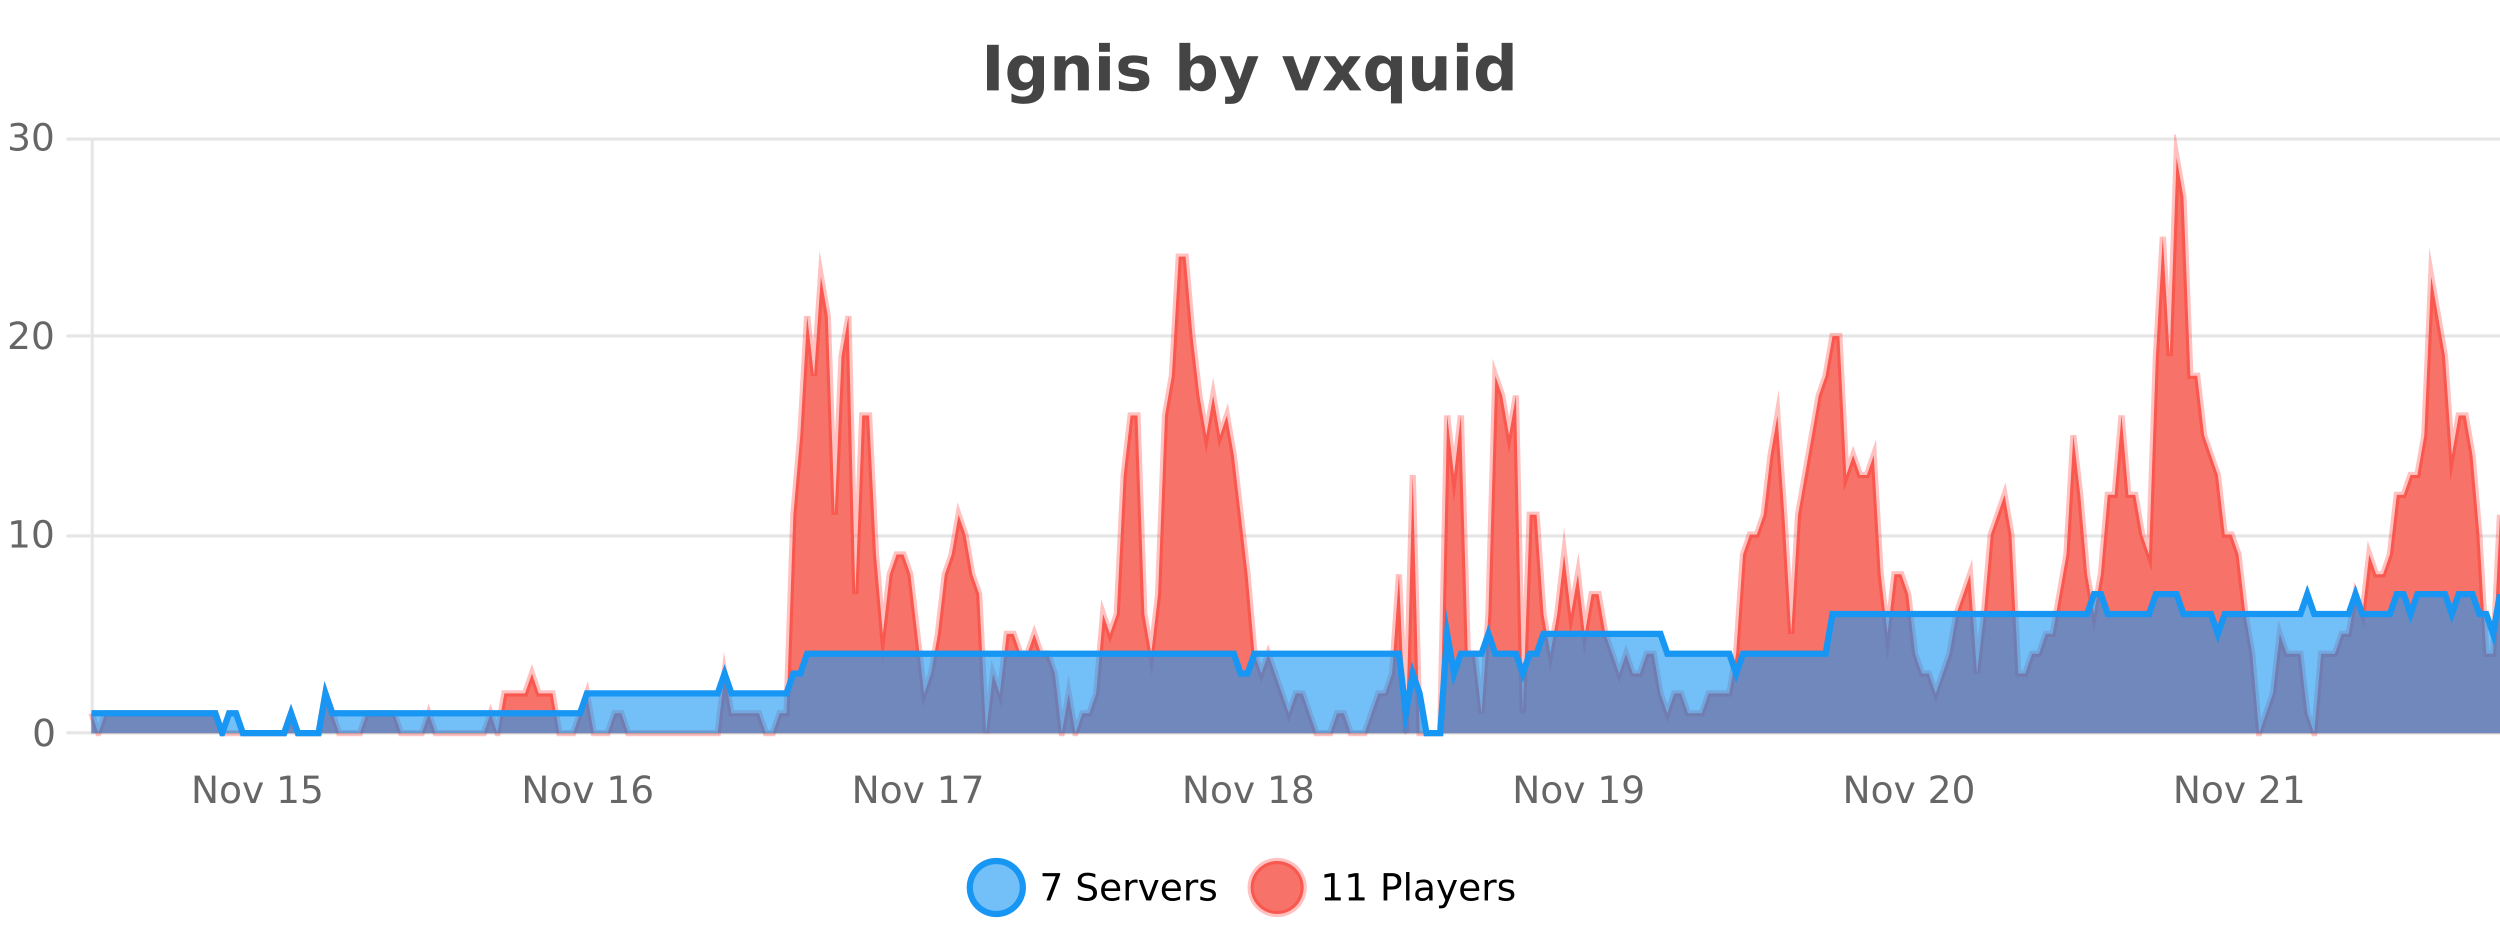 <?xml version="1.0" encoding="UTF-8"?>
<svg xmlns="http://www.w3.org/2000/svg" xmlns:xlink="http://www.w3.org/1999/xlink" width="800pt" height="300pt" viewBox="0 0 800 300" version="1.1">
<defs>
<clipPath id="clip1">
  <path d="M 282 263 L 356 263 L 356 300 L 282 300 Z M 282 263 "/>
</clipPath>
<clipPath id="clip2">
  <path d="M 371 263 L 446 263 L 446 300 L 371 300 Z M 371 263 "/>
</clipPath>
<clipPath id="clip3">
  <path d="M 29.27 50 L 800 50 L 800 234.602 L 29.27 234.602 Z M 29.27 50 "/>
</clipPath>
<clipPath id="clip4">
  <path d="M 28.27 43 L 800 43 L 800 235.602 L 28.27 235.602 Z M 28.27 43 "/>
</clipPath>
<clipPath id="clip5">
  <path d="M 29.27 190 L 800 190 L 800 234.602 L 29.27 234.602 Z M 29.27 190 "/>
</clipPath>
<clipPath id="clip6">
  <path d="M 28.27 161 L 800 161 L 800 235.602 L 28.27 235.602 Z M 28.27 161 "/>
</clipPath>
</defs>
<g id="surface258871">
<rect x="0" y="0" width="800" height="300" style="fill:rgb(100%,100%,100%);fill-opacity:1;stroke:none;"/>
<path style="fill:none;stroke-width:1;stroke-linecap:butt;stroke-linejoin:miter;stroke:rgb(0%,0%,0%);stroke-opacity:0.098;stroke-miterlimit:10;" d="M 30 234.5 L 800 234.5 "/>
<path style="fill:none;stroke-width:1;stroke-linecap:butt;stroke-linejoin:miter;stroke:rgb(0%,0%,0%);stroke-opacity:0.098;stroke-miterlimit:10;" d="M 21.27 234.5 L 29 234.5 "/>
<path style="fill:none;stroke-width:1;stroke-linecap:butt;stroke-linejoin:miter;stroke:rgb(0%,0%,0%);stroke-opacity:0.098;stroke-miterlimit:10;" d="M 30 171.5 L 800 171.5 "/>
<path style="fill:none;stroke-width:1;stroke-linecap:butt;stroke-linejoin:miter;stroke:rgb(0%,0%,0%);stroke-opacity:0.098;stroke-miterlimit:10;" d="M 21.27 171.5 L 29 171.5 "/>
<path style="fill:none;stroke-width:1;stroke-linecap:butt;stroke-linejoin:miter;stroke:rgb(0%,0%,0%);stroke-opacity:0.098;stroke-miterlimit:10;" d="M 30 107.5 L 800 107.5 "/>
<path style="fill:none;stroke-width:1;stroke-linecap:butt;stroke-linejoin:miter;stroke:rgb(0%,0%,0%);stroke-opacity:0.098;stroke-miterlimit:10;" d="M 21.27 107.5 L 29 107.5 "/>
<path style="fill:none;stroke-width:1;stroke-linecap:butt;stroke-linejoin:miter;stroke:rgb(0%,0%,0%);stroke-opacity:0.098;stroke-miterlimit:10;" d="M 30 44.5 L 800 44.5 "/>
<path style="fill:none;stroke-width:1;stroke-linecap:butt;stroke-linejoin:miter;stroke:rgb(0%,0%,0%);stroke-opacity:0.098;stroke-miterlimit:10;" d="M 21.27 44.5 L 29 44.5 "/>
<path style=" stroke:none;fill-rule:nonzero;fill:rgb(9.02%,58.824%,95.294%);fill-opacity:0.6;" d="M 327.305 284 C 327.305 288.688 323.508 292.484 318.82 292.484 C 314.133 292.484 310.336 288.688 310.336 284 C 310.336 279.312 314.133 275.516 318.82 275.516 C 323.508 275.516 327.305 279.312 327.305 284 Z M 327.305 284 "/>
<g clip-path="url(#clip1)" clip-rule="nonzero">
<path style="fill:none;stroke-width:2;stroke-linecap:butt;stroke-linejoin:miter;stroke:rgb(9.02%,58.824%,95.294%);stroke-opacity:1;stroke-miterlimit:10;" d="M 327.305 284 C 327.305 288.688 323.508 292.484 318.82 292.484 C 314.133 292.484 310.336 288.688 310.336 284 C 310.336 279.312 314.133 275.516 318.82 275.516 C 323.508 275.516 327.305 279.312 327.305 284 Z M 327.305 284 "/>
</g>
<path style=" stroke:none;fill-rule:nonzero;fill:rgb(0%,0%,0%);fill-opacity:1;" d="M 333.617 279.406 L 339.242 279.406 L 339.242 279.906 L 336.07 288.156 L 334.836 288.156 L 337.82 280.406 L 333.617 280.406 Z M 350.508 279.688 L 350.508 280.844 C 350.059 280.637 349.633 280.48 349.227 280.375 C 348.828 280.262 348.449 280.203 348.086 280.203 C 347.438 280.203 346.938 280.328 346.586 280.578 C 346.242 280.828 346.07 281.188 346.07 281.656 C 346.07 282.043 346.184 282.336 346.414 282.531 C 346.641 282.73 347.086 282.887 347.742 283 L 348.445 283.156 C 349.328 283.324 349.98 283.621 350.398 284.047 C 350.824 284.465 351.039 285.027 351.039 285.734 C 351.039 286.59 350.75 287.234 350.18 287.672 C 349.617 288.109 348.781 288.328 347.68 288.328 C 347.273 288.328 346.836 288.281 346.367 288.188 C 345.898 288.094 345.414 287.953 344.914 287.766 L 344.914 286.547 C 345.391 286.82 345.859 287.023 346.32 287.156 C 346.789 287.293 347.242 287.359 347.68 287.359 C 348.355 287.359 348.875 287.23 349.242 286.969 C 349.617 286.699 349.805 286.32 349.805 285.828 C 349.805 285.402 349.668 285.07 349.398 284.828 C 349.137 284.578 348.703 284.398 348.102 284.281 L 347.383 284.141 C 346.496 283.965 345.855 283.688 345.461 283.312 C 345.074 282.938 344.883 282.418 344.883 281.75 C 344.883 280.969 345.152 280.359 345.695 279.922 C 346.234 279.477 346.984 279.25 347.945 279.25 C 348.359 279.25 348.777 279.289 349.195 279.359 C 349.621 279.434 350.059 279.543 350.508 279.688 Z M 358.453 284.609 L 358.453 285.125 L 353.484 285.125 C 353.535 285.875 353.758 286.445 354.156 286.828 C 354.562 287.215 355.117 287.406 355.828 287.406 C 356.242 287.406 356.645 287.359 357.031 287.266 C 357.426 287.164 357.816 287.008 358.203 286.797 L 358.203 287.828 C 357.805 287.984 357.406 288.105 357 288.188 C 356.594 288.281 356.18 288.328 355.766 288.328 C 354.723 288.328 353.895 288.027 353.281 287.422 C 352.664 286.809 352.359 285.98 352.359 284.938 C 352.359 283.867 352.648 283.016 353.234 282.391 C 353.816 281.758 354.598 281.438 355.578 281.438 C 356.461 281.438 357.16 281.727 357.672 282.297 C 358.191 282.859 358.453 283.633 358.453 284.609 Z M 357.375 284.281 C 357.363 283.699 357.195 283.23 356.875 282.875 C 356.551 282.523 356.125 282.344 355.594 282.344 C 354.988 282.344 354.504 282.516 354.141 282.859 C 353.785 283.203 353.582 283.684 353.531 284.297 Z M 364.023 282.594 C 363.898 282.531 363.762 282.484 363.617 282.453 C 363.48 282.414 363.324 282.391 363.148 282.391 C 362.543 282.391 362.074 282.59 361.742 282.984 C 361.418 283.383 361.258 283.953 361.258 284.703 L 361.258 288.156 L 360.18 288.156 L 360.18 281.594 L 361.258 281.594 L 361.258 282.609 C 361.484 282.215 361.781 281.922 362.148 281.734 C 362.512 281.539 362.953 281.438 363.477 281.438 C 363.547 281.438 363.625 281.445 363.711 281.453 C 363.805 281.465 363.902 281.48 364.008 281.5 Z M 364.375 281.594 L 365.516 281.594 L 367.562 287.094 L 369.625 281.594 L 370.766 281.594 L 368.297 288.156 L 366.828 288.156 Z M 377.867 284.609 L 377.867 285.125 L 372.898 285.125 C 372.949 285.875 373.172 286.445 373.57 286.828 C 373.977 287.215 374.531 287.406 375.242 287.406 C 375.656 287.406 376.059 287.359 376.445 287.266 C 376.84 287.164 377.23 287.008 377.617 286.797 L 377.617 287.828 C 377.219 287.984 376.82 288.105 376.414 288.188 C 376.008 288.281 375.594 288.328 375.18 288.328 C 374.137 288.328 373.309 288.027 372.695 287.422 C 372.078 286.809 371.773 285.98 371.773 284.938 C 371.773 283.867 372.062 283.016 372.648 282.391 C 373.23 281.758 374.012 281.438 374.992 281.438 C 375.875 281.438 376.574 281.727 377.086 282.297 C 377.605 282.859 377.867 283.633 377.867 284.609 Z M 376.789 284.281 C 376.777 283.699 376.609 283.23 376.289 282.875 C 375.965 282.523 375.539 282.344 375.008 282.344 C 374.402 282.344 373.918 282.516 373.555 282.859 C 373.199 283.203 372.996 283.684 372.945 284.297 Z M 383.438 282.594 C 383.312 282.531 383.176 282.484 383.031 282.453 C 382.895 282.414 382.738 282.391 382.562 282.391 C 381.957 282.391 381.488 282.59 381.156 282.984 C 380.832 283.383 380.672 283.953 380.672 284.703 L 380.672 288.156 L 379.594 288.156 L 379.594 281.594 L 380.672 281.594 L 380.672 282.609 C 380.898 282.215 381.195 281.922 381.562 281.734 C 381.926 281.539 382.367 281.438 382.891 281.438 C 382.961 281.438 383.039 281.445 383.125 281.453 C 383.219 281.465 383.316 281.48 383.422 281.5 Z M 388.75 281.781 L 388.75 282.812 C 388.445 282.656 388.129 282.543 387.797 282.469 C 387.473 282.387 387.133 282.344 386.781 282.344 C 386.25 282.344 385.848 282.43 385.578 282.594 C 385.305 282.75 385.172 282.996 385.172 283.328 C 385.172 283.578 385.266 283.777 385.453 283.922 C 385.648 284.059 386.039 284.188 386.625 284.312 L 386.984 284.406 C 387.754 284.562 388.301 284.793 388.625 285.094 C 388.945 285.398 389.109 285.812 389.109 286.344 C 389.109 286.961 388.863 287.445 388.375 287.797 C 387.895 288.152 387.234 288.328 386.391 288.328 C 386.035 288.328 385.664 288.289 385.281 288.219 C 384.906 288.156 384.508 288.059 384.094 287.922 L 384.094 286.797 C 384.488 287.008 384.879 287.164 385.266 287.266 C 385.648 287.371 386.035 287.422 386.422 287.422 C 386.922 287.422 387.305 287.34 387.578 287.172 C 387.859 286.996 388 286.746 388 286.422 C 388 286.133 387.898 285.906 387.703 285.75 C 387.504 285.594 387.07 285.445 386.406 285.297 L 386.031 285.219 C 385.363 285.074 384.879 284.855 384.578 284.562 C 384.285 284.273 384.141 283.875 384.141 283.375 C 384.141 282.75 384.359 282.273 384.797 281.938 C 385.234 281.605 385.852 281.438 386.656 281.438 C 387.051 281.438 387.426 281.469 387.781 281.531 C 388.133 281.586 388.457 281.668 388.75 281.781 Z M 328.82 277.016 "/>
<path style=" stroke:none;fill-rule:nonzero;fill:rgb(96.863%,44.706%,40.784%);fill-opacity:1;" d="M 417.172 284 C 417.172 288.688 413.375 292.484 408.688 292.484 C 404 292.484 400.203 288.688 400.203 284 C 400.203 279.312 404 275.516 408.688 275.516 C 413.375 275.516 417.172 279.312 417.172 284 Z M 417.172 284 "/>
<g clip-path="url(#clip2)" clip-rule="nonzero">
<path style="fill:none;stroke-width:2;stroke-linecap:butt;stroke-linejoin:miter;stroke:rgb(100%,4.706%,0%);stroke-opacity:0.247;stroke-miterlimit:10;" d="M 417.172 284 C 417.172 288.688 413.375 292.484 408.688 292.484 C 404 292.484 400.203 288.688 400.203 284 C 400.203 279.312 404 275.516 408.688 275.516 C 413.375 275.516 417.172 279.312 417.172 284 Z M 417.172 284 "/>
</g>
<path style=" stroke:none;fill-rule:nonzero;fill:rgb(0%,0%,0%);fill-opacity:1;" d="M 423.984 287.156 L 425.922 287.156 L 425.922 280.484 L 423.812 280.906 L 423.812 279.828 L 425.906 279.406 L 427.094 279.406 L 427.094 287.156 L 429.031 287.156 L 429.031 288.156 L 423.984 288.156 Z M 431.621 287.156 L 433.559 287.156 L 433.559 280.484 L 431.449 280.906 L 431.449 279.828 L 433.543 279.406 L 434.73 279.406 L 434.73 287.156 L 436.668 287.156 L 436.668 288.156 L 431.621 288.156 Z M 443.945 280.375 L 443.945 283.672 L 445.43 283.672 C 445.98 283.672 446.406 283.531 446.711 283.25 C 447.012 282.961 447.164 282.547 447.164 282.016 C 447.164 281.496 447.012 281.094 446.711 280.812 C 446.406 280.523 445.98 280.375 445.43 280.375 Z M 442.758 279.406 L 445.43 279.406 C 446.418 279.406 447.164 279.633 447.664 280.078 C 448.164 280.516 448.414 281.164 448.414 282.016 C 448.414 282.883 448.164 283.539 447.664 283.984 C 447.164 284.422 446.418 284.641 445.43 284.641 L 443.945 284.641 L 443.945 288.156 L 442.758 288.156 Z M 449.945 279.031 L 451.023 279.031 L 451.023 288.156 L 449.945 288.156 Z M 456.266 284.859 C 455.398 284.859 454.797 284.961 454.453 285.156 C 454.117 285.355 453.953 285.695 453.953 286.172 C 453.953 286.559 454.078 286.867 454.328 287.094 C 454.586 287.312 454.93 287.422 455.359 287.422 C 455.961 287.422 456.441 287.215 456.797 286.797 C 457.16 286.371 457.344 285.805 457.344 285.094 L 457.344 284.859 Z M 458.422 284.406 L 458.422 288.156 L 457.344 288.156 L 457.344 287.156 C 457.094 287.555 456.785 287.852 456.422 288.047 C 456.055 288.234 455.609 288.328 455.078 288.328 C 454.398 288.328 453.863 288.141 453.469 287.766 C 453.07 287.383 452.875 286.875 452.875 286.25 C 452.875 285.512 453.117 284.953 453.609 284.578 C 454.109 284.203 454.848 284.016 455.828 284.016 L 457.344 284.016 L 457.344 283.906 C 457.344 283.406 457.176 283.023 456.844 282.75 C 456.52 282.48 456.066 282.344 455.484 282.344 C 455.109 282.344 454.738 282.391 454.375 282.484 C 454.02 282.578 453.68 282.715 453.359 282.891 L 453.359 281.891 C 453.754 281.734 454.133 281.621 454.5 281.547 C 454.875 281.477 455.238 281.438 455.594 281.438 C 456.539 281.438 457.25 281.684 457.719 282.172 C 458.188 282.664 458.422 283.406 458.422 284.406 Z M 463.367 288.766 C 463.062 289.547 462.766 290.055 462.477 290.297 C 462.184 290.535 461.797 290.656 461.32 290.656 L 460.461 290.656 L 460.461 289.75 L 461.086 289.75 C 461.387 289.75 461.617 289.676 461.773 289.531 C 461.938 289.395 462.121 289.066 462.32 288.547 L 462.523 288.047 L 459.867 281.594 L 461.008 281.594 L 463.055 286.719 L 465.117 281.594 L 466.258 281.594 Z M 473.359 284.609 L 473.359 285.125 L 468.391 285.125 C 468.441 285.875 468.664 286.445 469.062 286.828 C 469.469 287.215 470.023 287.406 470.734 287.406 C 471.148 287.406 471.551 287.359 471.938 287.266 C 472.332 287.164 472.723 287.008 473.109 286.797 L 473.109 287.828 C 472.711 287.984 472.312 288.105 471.906 288.188 C 471.5 288.281 471.086 288.328 470.672 288.328 C 469.629 288.328 468.801 288.027 468.188 287.422 C 467.57 286.809 467.266 285.98 467.266 284.938 C 467.266 283.867 467.555 283.016 468.141 282.391 C 468.723 281.758 469.504 281.438 470.484 281.438 C 471.367 281.438 472.066 281.727 472.578 282.297 C 473.098 282.859 473.359 283.633 473.359 284.609 Z M 472.281 284.281 C 472.27 283.699 472.102 283.23 471.781 282.875 C 471.457 282.523 471.031 282.344 470.5 282.344 C 469.895 282.344 469.41 282.516 469.047 282.859 C 468.691 283.203 468.488 283.684 468.438 284.297 Z M 478.93 282.594 C 478.805 282.531 478.668 282.484 478.523 282.453 C 478.387 282.414 478.23 282.391 478.055 282.391 C 477.449 282.391 476.98 282.59 476.648 282.984 C 476.324 283.383 476.164 283.953 476.164 284.703 L 476.164 288.156 L 475.086 288.156 L 475.086 281.594 L 476.164 281.594 L 476.164 282.609 C 476.391 282.215 476.688 281.922 477.055 281.734 C 477.418 281.539 477.859 281.438 478.383 281.438 C 478.453 281.438 478.531 281.445 478.617 281.453 C 478.711 281.465 478.809 281.48 478.914 281.5 Z M 484.242 281.781 L 484.242 282.812 C 483.938 282.656 483.621 282.543 483.289 282.469 C 482.965 282.387 482.625 282.344 482.273 282.344 C 481.742 282.344 481.34 282.43 481.07 282.594 C 480.797 282.75 480.664 282.996 480.664 283.328 C 480.664 283.578 480.758 283.777 480.945 283.922 C 481.141 284.059 481.531 284.188 482.117 284.312 L 482.477 284.406 C 483.246 284.562 483.793 284.793 484.117 285.094 C 484.438 285.398 484.602 285.812 484.602 286.344 C 484.602 286.961 484.355 287.445 483.867 287.797 C 483.387 288.152 482.727 288.328 481.883 288.328 C 481.527 288.328 481.156 288.289 480.773 288.219 C 480.398 288.156 480 288.059 479.586 287.922 L 479.586 286.797 C 479.98 287.008 480.371 287.164 480.758 287.266 C 481.141 287.371 481.527 287.422 481.914 287.422 C 482.414 287.422 482.797 287.34 483.07 287.172 C 483.352 286.996 483.492 286.746 483.492 286.422 C 483.492 286.133 483.391 285.906 483.195 285.75 C 482.996 285.594 482.562 285.445 481.898 285.297 L 481.523 285.219 C 480.855 285.074 480.371 284.855 480.07 284.562 C 479.777 284.273 479.633 283.875 479.633 283.375 C 479.633 282.75 479.852 282.273 480.289 281.938 C 480.727 281.605 481.344 281.438 482.148 281.438 C 482.543 281.438 482.918 281.469 483.273 281.531 C 483.625 281.586 483.949 281.668 484.242 281.781 Z M 418.688 277.016 "/>
<path style=" stroke:none;fill-rule:nonzero;fill:rgb(26.667%,26.667%,26.667%);fill-opacity:1;" d="M 315.844 14.344 L 319.594 14.344 L 319.594 28.922 L 315.844 28.922 Z M 330.566 27.062 C 330.086 27.699 329.555 28.168 328.973 28.469 C 328.387 28.773 327.715 28.922 326.957 28.922 C 325.621 28.922 324.52 28.398 323.645 27.344 C 322.777 26.293 322.348 24.953 322.348 23.328 C 322.348 21.695 322.777 20.355 323.645 19.312 C 324.52 18.262 325.621 17.734 326.957 17.734 C 327.715 17.734 328.387 17.887 328.973 18.188 C 329.555 18.492 330.086 18.965 330.566 19.609 L 330.566 17.984 L 334.082 17.984 L 334.082 27.812 C 334.082 29.57 333.523 30.914 332.41 31.844 C 331.305 32.77 329.695 33.234 327.582 33.234 C 326.902 33.234 326.242 33.18 325.598 33.078 C 324.961 32.973 324.32 32.816 323.676 32.609 L 323.676 29.875 C 324.289 30.227 324.887 30.488 325.473 30.656 C 326.055 30.832 326.645 30.922 327.238 30.922 C 328.383 30.922 329.223 30.672 329.754 30.172 C 330.293 29.672 330.566 28.887 330.566 27.812 Z M 328.254 20.266 C 327.535 20.266 326.973 20.531 326.566 21.062 C 326.16 21.594 325.957 22.352 325.957 23.328 C 325.957 24.328 326.148 25.09 326.535 25.609 C 326.93 26.121 327.504 26.375 328.254 26.375 C 328.98 26.375 329.551 26.109 329.957 25.578 C 330.363 25.047 330.566 24.297 330.566 23.328 C 330.566 22.352 330.363 21.594 329.957 21.062 C 329.551 20.531 328.98 20.266 328.254 20.266 Z M 348.43 22.266 L 348.43 28.922 L 344.914 28.922 L 344.914 23.828 C 344.914 22.883 344.891 22.23 344.852 21.875 C 344.809 21.512 344.734 21.246 344.633 21.078 C 344.496 20.852 344.309 20.672 344.07 20.547 C 343.84 20.422 343.574 20.359 343.273 20.359 C 342.543 20.359 341.969 20.641 341.555 21.203 C 341.137 21.766 340.93 22.547 340.93 23.547 L 340.93 28.922 L 337.445 28.922 L 337.445 17.984 L 340.93 17.984 L 340.93 19.578 C 341.461 18.945 342.023 18.477 342.617 18.172 C 343.211 17.871 343.859 17.719 344.57 17.719 C 345.84 17.719 346.797 18.109 347.445 18.891 C 348.102 19.664 348.43 20.789 348.43 22.266 Z M 351.684 17.984 L 355.168 17.984 L 355.168 28.922 L 351.684 28.922 Z M 351.684 13.719 L 355.168 13.719 L 355.168 16.578 L 351.684 16.578 Z M 367.07 18.328 L 367.07 20.984 C 366.328 20.672 365.609 20.438 364.914 20.281 C 364.215 20.125 363.555 20.047 362.93 20.047 C 362.273 20.047 361.781 20.133 361.461 20.297 C 361.137 20.465 360.977 20.719 360.977 21.062 C 360.977 21.344 361.094 21.559 361.336 21.703 C 361.586 21.852 362.023 21.961 362.648 22.031 L 363.273 22.125 C 365.062 22.355 366.266 22.73 366.883 23.25 C 367.496 23.773 367.805 24.59 367.805 25.703 C 367.805 26.871 367.371 27.746 366.508 28.328 C 365.652 28.914 364.375 29.203 362.68 29.203 C 361.949 29.203 361.199 29.145 360.43 29.031 C 359.656 28.918 358.867 28.746 358.055 28.516 L 358.055 25.859 C 358.75 26.203 359.465 26.461 360.195 26.625 C 360.922 26.793 361.668 26.875 362.43 26.875 C 363.117 26.875 363.633 26.781 363.977 26.594 C 364.32 26.406 364.492 26.125 364.492 25.75 C 364.492 25.438 364.371 25.211 364.133 25.062 C 363.891 24.906 363.418 24.789 362.711 24.703 L 362.102 24.625 C 360.539 24.43 359.445 24.07 358.82 23.547 C 358.195 23.016 357.883 22.215 357.883 21.141 C 357.883 19.984 358.277 19.125 359.07 18.562 C 359.871 18 361.09 17.719 362.727 17.719 C 363.371 17.719 364.047 17.773 364.758 17.875 C 365.465 17.969 366.234 18.121 367.07 18.328 Z M 383.219 26.672 C 383.969 26.672 384.539 26.402 384.938 25.859 C 385.332 25.309 385.531 24.512 385.531 23.469 C 385.531 22.43 385.332 21.637 384.938 21.094 C 384.539 20.543 383.969 20.266 383.219 20.266 C 382.469 20.266 381.891 20.543 381.484 21.094 C 381.086 21.637 380.891 22.43 380.891 23.469 C 380.891 24.5 381.086 25.293 381.484 25.844 C 381.891 26.398 382.469 26.672 383.219 26.672 Z M 380.891 19.578 C 381.379 18.945 381.914 18.477 382.5 18.172 C 383.082 17.871 383.754 17.719 384.516 17.719 C 385.867 17.719 386.977 18.258 387.844 19.328 C 388.707 20.402 389.141 21.781 389.141 23.469 C 389.141 25.148 388.707 26.523 387.844 27.594 C 386.977 28.668 385.867 29.203 384.516 29.203 C 383.754 29.203 383.082 29.051 382.5 28.75 C 381.914 28.449 381.379 27.98 380.891 27.344 L 380.891 28.922 L 377.406 28.922 L 377.406 13.719 L 380.891 13.719 Z M 390.285 17.984 L 393.77 17.984 L 396.723 25.406 L 399.223 17.984 L 402.707 17.984 L 398.113 29.953 C 397.652 31.172 397.113 32.02 396.488 32.5 C 395.871 32.988 395.066 33.234 394.066 33.234 L 392.035 33.234 L 392.035 30.938 L 393.129 30.938 C 393.723 30.938 394.152 30.844 394.426 30.656 C 394.695 30.469 394.902 30.129 395.051 29.641 L 395.16 29.344 Z M 410.332 17.984 L 413.832 17.984 L 416.566 25.547 L 419.27 17.984 L 422.785 17.984 L 418.473 28.922 L 414.629 28.922 Z M 427.508 23.328 L 423.57 17.984 L 427.273 17.984 L 429.508 21.219 L 431.773 17.984 L 435.477 17.984 L 431.523 23.312 L 435.664 28.922 L 431.961 28.922 L 429.508 25.469 L 427.07 28.922 L 423.367 28.922 Z M 442.785 20.266 C 442.043 20.266 441.477 20.543 441.082 21.094 C 440.684 21.637 440.488 22.43 440.488 23.469 C 440.488 24.512 440.684 25.309 441.082 25.859 C 441.477 26.402 442.043 26.672 442.785 26.672 C 443.535 26.672 444.105 26.402 444.504 25.859 C 444.898 25.309 445.098 24.512 445.098 23.469 C 445.098 22.43 444.898 21.637 444.504 21.094 C 444.105 20.543 443.535 20.266 442.785 20.266 Z M 445.098 27.344 C 444.617 27.992 444.086 28.465 443.504 28.766 C 442.918 29.055 442.246 29.203 441.488 29.203 C 440.145 29.203 439.039 28.668 438.176 27.594 C 437.309 26.523 436.879 25.148 436.879 23.469 C 436.879 21.781 437.309 20.406 438.176 19.344 C 439.039 18.273 440.145 17.734 441.488 17.734 C 442.246 17.734 442.918 17.887 443.504 18.188 C 444.086 18.492 444.617 18.965 445.098 19.609 L 445.098 17.984 L 448.613 17.984 L 448.613 33.078 L 445.098 33.078 Z M 451.852 24.656 L 451.852 17.984 L 455.367 17.984 L 455.367 19.078 C 455.367 19.672 455.359 20.418 455.352 21.312 C 455.352 22.211 455.352 22.805 455.352 23.094 C 455.352 23.98 455.371 24.617 455.414 25 C 455.465 25.387 455.543 25.668 455.648 25.844 C 455.793 26.074 455.98 26.25 456.211 26.375 C 456.438 26.5 456.703 26.562 457.008 26.562 C 457.734 26.562 458.309 26.281 458.727 25.719 C 459.141 25.156 459.352 24.383 459.352 23.391 L 459.352 17.984 L 462.852 17.984 L 462.852 28.922 L 459.352 28.922 L 459.352 27.344 C 458.82 27.98 458.258 28.449 457.664 28.75 C 457.078 29.051 456.434 29.203 455.727 29.203 C 454.465 29.203 453.5 28.82 452.836 28.047 C 452.18 27.266 451.852 26.137 451.852 24.656 Z M 466.215 17.984 L 469.699 17.984 L 469.699 28.922 L 466.215 28.922 Z M 466.215 13.719 L 469.699 13.719 L 469.699 16.578 L 466.215 16.578 Z M 480.508 19.578 L 480.508 13.719 L 484.023 13.719 L 484.023 28.922 L 480.508 28.922 L 480.508 27.344 C 480.027 27.992 479.496 28.465 478.914 28.766 C 478.328 29.055 477.656 29.203 476.898 29.203 C 475.555 29.203 474.449 28.668 473.586 27.594 C 472.719 26.523 472.289 25.148 472.289 23.469 C 472.289 21.781 472.719 20.402 473.586 19.328 C 474.449 18.258 475.555 17.719 476.898 17.719 C 477.656 17.719 478.328 17.871 478.914 18.172 C 479.496 18.477 480.027 18.945 480.508 19.578 Z M 478.195 26.672 C 478.945 26.672 479.516 26.402 479.914 25.859 C 480.309 25.309 480.508 24.512 480.508 23.469 C 480.508 22.43 480.309 21.637 479.914 21.094 C 479.516 20.543 478.945 20.266 478.195 20.266 C 477.453 20.266 476.887 20.543 476.492 21.094 C 476.094 21.637 475.898 22.43 475.898 23.469 C 475.898 24.512 476.094 25.309 476.492 25.859 C 476.887 26.402 477.453 26.672 478.195 26.672 Z M 314 10.359 "/>
<path style="fill:none;stroke-width:1;stroke-linecap:butt;stroke-linejoin:miter;stroke:rgb(0%,0%,0%);stroke-opacity:0.098;stroke-miterlimit:10;" d="M 29 234.5 L 801 234.5 "/>
<path style=" stroke:none;fill-rule:nonzero;fill:rgb(40%,40%,40%);fill-opacity:1;" d="M 62.293 248.203 L 63.887 248.203 L 67.777 255.516 L 67.777 248.203 L 68.918 248.203 L 68.918 256.953 L 67.324 256.953 L 63.449 249.641 L 63.449 256.953 L 62.293 256.953 Z M 73.77 251.141 C 73.195 251.141 72.738 251.371 72.395 251.828 C 72.059 252.277 71.895 252.891 71.895 253.672 C 71.895 254.465 72.059 255.086 72.395 255.531 C 72.727 255.98 73.184 256.203 73.77 256.203 C 74.34 256.203 74.793 255.98 75.129 255.531 C 75.473 255.074 75.645 254.453 75.645 253.672 C 75.645 252.902 75.473 252.289 75.129 251.828 C 74.793 251.371 74.34 251.141 73.77 251.141 Z M 73.77 250.234 C 74.707 250.234 75.441 250.543 75.973 251.156 C 76.512 251.762 76.785 252.602 76.785 253.672 C 76.785 254.746 76.512 255.59 75.973 256.203 C 75.441 256.82 74.707 257.125 73.77 257.125 C 72.832 257.125 72.09 256.82 71.551 256.203 C 71.02 255.59 70.754 254.746 70.754 253.672 C 70.754 252.602 71.02 251.762 71.551 251.156 C 72.09 250.543 72.832 250.234 73.77 250.234 Z M 77.797 250.391 L 78.938 250.391 L 80.984 255.891 L 83.047 250.391 L 84.188 250.391 L 81.719 256.953 L 80.25 256.953 Z M 89.84 255.953 L 91.777 255.953 L 91.777 249.281 L 89.668 249.703 L 89.668 248.625 L 91.762 248.203 L 92.949 248.203 L 92.949 255.953 L 94.887 255.953 L 94.887 256.953 L 89.84 256.953 Z M 97.289 248.203 L 101.93 248.203 L 101.93 249.203 L 98.367 249.203 L 98.367 251.344 C 98.543 251.281 98.715 251.242 98.883 251.219 C 99.059 251.188 99.23 251.172 99.398 251.172 C 100.375 251.172 101.152 251.445 101.727 251.984 C 102.297 252.516 102.586 253.234 102.586 254.141 C 102.586 255.09 102.289 255.824 101.695 256.344 C 101.109 256.867 100.289 257.125 99.227 257.125 C 98.852 257.125 98.469 257.094 98.086 257.031 C 97.711 256.969 97.32 256.875 96.914 256.75 L 96.914 255.562 C 97.266 255.75 97.633 255.891 98.008 255.984 C 98.383 256.078 98.777 256.125 99.195 256.125 C 99.871 256.125 100.406 255.949 100.805 255.594 C 101.199 255.242 101.398 254.758 101.398 254.141 C 101.398 253.539 101.199 253.059 100.805 252.703 C 100.406 252.352 99.871 252.172 99.195 252.172 C 98.883 252.172 98.562 252.211 98.242 252.281 C 97.93 252.344 97.609 252.449 97.289 252.594 Z M 61.121 245.816 "/>
<path style=" stroke:none;fill-rule:nonzero;fill:rgb(40%,40%,40%);fill-opacity:1;" d="M 167.992 248.203 L 169.586 248.203 L 173.477 255.516 L 173.477 248.203 L 174.617 248.203 L 174.617 256.953 L 173.023 256.953 L 169.148 249.641 L 169.148 256.953 L 167.992 256.953 Z M 179.469 251.141 C 178.895 251.141 178.438 251.371 178.094 251.828 C 177.758 252.277 177.594 252.891 177.594 253.672 C 177.594 254.465 177.758 255.086 178.094 255.531 C 178.426 255.98 178.883 256.203 179.469 256.203 C 180.039 256.203 180.492 255.98 180.828 255.531 C 181.172 255.074 181.344 254.453 181.344 253.672 C 181.344 252.902 181.172 252.289 180.828 251.828 C 180.492 251.371 180.039 251.141 179.469 251.141 Z M 179.469 250.234 C 180.406 250.234 181.141 250.543 181.672 251.156 C 182.211 251.762 182.484 252.602 182.484 253.672 C 182.484 254.746 182.211 255.59 181.672 256.203 C 181.141 256.82 180.406 257.125 179.469 257.125 C 178.531 257.125 177.789 256.82 177.25 256.203 C 176.719 255.59 176.453 254.746 176.453 253.672 C 176.453 252.602 176.719 251.762 177.25 251.156 C 177.789 250.543 178.531 250.234 179.469 250.234 Z M 183.5 250.391 L 184.641 250.391 L 186.688 255.891 L 188.75 250.391 L 189.891 250.391 L 187.422 256.953 L 185.953 256.953 Z M 195.539 255.953 L 197.477 255.953 L 197.477 249.281 L 195.367 249.703 L 195.367 248.625 L 197.461 248.203 L 198.648 248.203 L 198.648 255.953 L 200.586 255.953 L 200.586 256.953 L 195.539 256.953 Z M 205.656 252.109 C 205.125 252.109 204.703 252.293 204.391 252.656 C 204.078 253.023 203.922 253.516 203.922 254.141 C 203.922 254.777 204.078 255.277 204.391 255.641 C 204.703 256.008 205.125 256.188 205.656 256.188 C 206.188 256.188 206.602 256.008 206.906 255.641 C 207.219 255.277 207.375 254.777 207.375 254.141 C 207.375 253.516 207.219 253.023 206.906 252.656 C 206.602 252.293 206.188 252.109 205.656 252.109 Z M 208 248.391 L 208 249.469 C 207.695 249.336 207.395 249.23 207.094 249.156 C 206.789 249.086 206.492 249.047 206.203 249.047 C 205.422 249.047 204.82 249.312 204.406 249.844 C 204 250.367 203.766 251.156 203.703 252.219 C 203.93 251.887 204.219 251.633 204.562 251.453 C 204.914 251.266 205.301 251.172 205.719 251.172 C 206.594 251.172 207.285 251.438 207.797 251.969 C 208.305 252.5 208.562 253.227 208.562 254.141 C 208.562 255.047 208.297 255.773 207.766 256.312 C 207.234 256.855 206.531 257.125 205.656 257.125 C 204.633 257.125 203.859 256.742 203.328 255.969 C 202.797 255.188 202.531 254.062 202.531 252.594 C 202.531 251.211 202.859 250.105 203.516 249.281 C 204.172 248.461 205.051 248.047 206.156 248.047 C 206.445 248.047 206.742 248.078 207.047 248.141 C 207.348 248.195 207.664 248.277 208 248.391 Z M 166.82 245.816 "/>
<path style=" stroke:none;fill-rule:nonzero;fill:rgb(40%,40%,40%);fill-opacity:1;" d="M 273.691 248.203 L 275.285 248.203 L 279.176 255.516 L 279.176 248.203 L 280.316 248.203 L 280.316 256.953 L 278.723 256.953 L 274.848 249.641 L 274.848 256.953 L 273.691 256.953 Z M 285.168 251.141 C 284.594 251.141 284.137 251.371 283.793 251.828 C 283.457 252.277 283.293 252.891 283.293 253.672 C 283.293 254.465 283.457 255.086 283.793 255.531 C 284.125 255.98 284.582 256.203 285.168 256.203 C 285.738 256.203 286.191 255.98 286.527 255.531 C 286.871 255.074 287.043 254.453 287.043 253.672 C 287.043 252.902 286.871 252.289 286.527 251.828 C 286.191 251.371 285.738 251.141 285.168 251.141 Z M 285.168 250.234 C 286.105 250.234 286.84 250.543 287.371 251.156 C 287.91 251.762 288.184 252.602 288.184 253.672 C 288.184 254.746 287.91 255.59 287.371 256.203 C 286.84 256.82 286.105 257.125 285.168 257.125 C 284.23 257.125 283.488 256.82 282.949 256.203 C 282.418 255.59 282.152 254.746 282.152 253.672 C 282.152 252.602 282.418 251.762 282.949 251.156 C 283.488 250.543 284.23 250.234 285.168 250.234 Z M 289.195 250.391 L 290.336 250.391 L 292.383 255.891 L 294.445 250.391 L 295.586 250.391 L 293.117 256.953 L 291.648 256.953 Z M 301.238 255.953 L 303.176 255.953 L 303.176 249.281 L 301.066 249.703 L 301.066 248.625 L 303.16 248.203 L 304.348 248.203 L 304.348 255.953 L 306.285 255.953 L 306.285 256.953 L 301.238 256.953 Z M 308.375 248.203 L 314 248.203 L 314 248.703 L 310.828 256.953 L 309.594 256.953 L 312.578 249.203 L 308.375 249.203 Z M 272.52 245.816 "/>
<path style=" stroke:none;fill-rule:nonzero;fill:rgb(40%,40%,40%);fill-opacity:1;" d="M 379.391 248.203 L 380.984 248.203 L 384.875 255.516 L 384.875 248.203 L 386.016 248.203 L 386.016 256.953 L 384.422 256.953 L 380.547 249.641 L 380.547 256.953 L 379.391 256.953 Z M 390.867 251.141 C 390.293 251.141 389.836 251.371 389.492 251.828 C 389.156 252.277 388.992 252.891 388.992 253.672 C 388.992 254.465 389.156 255.086 389.492 255.531 C 389.824 255.98 390.281 256.203 390.867 256.203 C 391.438 256.203 391.891 255.98 392.227 255.531 C 392.57 255.074 392.742 254.453 392.742 253.672 C 392.742 252.902 392.57 252.289 392.227 251.828 C 391.891 251.371 391.438 251.141 390.867 251.141 Z M 390.867 250.234 C 391.805 250.234 392.539 250.543 393.07 251.156 C 393.609 251.762 393.883 252.602 393.883 253.672 C 393.883 254.746 393.609 255.59 393.07 256.203 C 392.539 256.82 391.805 257.125 390.867 257.125 C 389.93 257.125 389.188 256.82 388.648 256.203 C 388.117 255.59 387.852 254.746 387.852 253.672 C 387.852 252.602 388.117 251.762 388.648 251.156 C 389.188 250.543 389.93 250.234 390.867 250.234 Z M 394.898 250.391 L 396.039 250.391 L 398.086 255.891 L 400.148 250.391 L 401.289 250.391 L 398.82 256.953 L 397.352 256.953 Z M 406.938 255.953 L 408.875 255.953 L 408.875 249.281 L 406.766 249.703 L 406.766 248.625 L 408.859 248.203 L 410.047 248.203 L 410.047 255.953 L 411.984 255.953 L 411.984 256.953 L 406.938 256.953 Z M 416.898 252.797 C 416.336 252.797 415.891 252.949 415.57 253.25 C 415.246 253.555 415.086 253.965 415.086 254.484 C 415.086 255.016 415.246 255.434 415.57 255.734 C 415.891 256.039 416.336 256.188 416.898 256.188 C 417.461 256.188 417.902 256.039 418.227 255.734 C 418.547 255.434 418.711 255.016 418.711 254.484 C 418.711 253.965 418.547 253.555 418.227 253.25 C 417.914 252.949 417.469 252.797 416.898 252.797 Z M 415.711 252.297 C 415.211 252.172 414.812 251.938 414.523 251.594 C 414.242 251.242 414.102 250.812 414.102 250.312 C 414.102 249.617 414.352 249.062 414.852 248.656 C 415.352 248.25 416.031 248.047 416.898 248.047 C 417.773 248.047 418.453 248.25 418.945 248.656 C 419.445 249.062 419.695 249.617 419.695 250.312 C 419.695 250.812 419.555 251.242 419.273 251.594 C 418.992 251.938 418.594 252.172 418.086 252.297 C 418.656 252.434 419.102 252.695 419.414 253.078 C 419.734 253.465 419.898 253.934 419.898 254.484 C 419.898 255.34 419.637 255.996 419.117 256.453 C 418.605 256.902 417.867 257.125 416.898 257.125 C 415.938 257.125 415.199 256.902 414.68 256.453 C 414.156 255.996 413.898 255.34 413.898 254.484 C 413.898 253.934 414.059 253.465 414.383 253.078 C 414.703 252.695 415.148 252.434 415.711 252.297 Z M 415.289 250.422 C 415.289 250.883 415.43 251.234 415.711 251.484 C 415.992 251.734 416.387 251.859 416.898 251.859 C 417.406 251.859 417.805 251.734 418.086 251.484 C 418.375 251.234 418.523 250.883 418.523 250.422 C 418.523 249.977 418.375 249.625 418.086 249.375 C 417.805 249.117 417.406 248.984 416.898 248.984 C 416.387 248.984 415.992 249.117 415.711 249.375 C 415.43 249.625 415.289 249.977 415.289 250.422 Z M 378.219 245.816 "/>
<path style=" stroke:none;fill-rule:nonzero;fill:rgb(40%,40%,40%);fill-opacity:1;" d="M 485.094 248.203 L 486.688 248.203 L 490.578 255.516 L 490.578 248.203 L 491.719 248.203 L 491.719 256.953 L 490.125 256.953 L 486.25 249.641 L 486.25 256.953 L 485.094 256.953 Z M 496.57 251.141 C 495.996 251.141 495.539 251.371 495.195 251.828 C 494.859 252.277 494.695 252.891 494.695 253.672 C 494.695 254.465 494.859 255.086 495.195 255.531 C 495.527 255.98 495.984 256.203 496.57 256.203 C 497.141 256.203 497.594 255.98 497.93 255.531 C 498.273 255.074 498.445 254.453 498.445 253.672 C 498.445 252.902 498.273 252.289 497.93 251.828 C 497.594 251.371 497.141 251.141 496.57 251.141 Z M 496.57 250.234 C 497.508 250.234 498.242 250.543 498.773 251.156 C 499.312 251.762 499.586 252.602 499.586 253.672 C 499.586 254.746 499.312 255.59 498.773 256.203 C 498.242 256.82 497.508 257.125 496.57 257.125 C 495.633 257.125 494.891 256.82 494.352 256.203 C 493.82 255.59 493.555 254.746 493.555 253.672 C 493.555 252.602 493.82 251.762 494.352 251.156 C 494.891 250.543 495.633 250.234 496.57 250.234 Z M 500.602 250.391 L 501.742 250.391 L 503.789 255.891 L 505.852 250.391 L 506.992 250.391 L 504.523 256.953 L 503.055 256.953 Z M 512.641 255.953 L 514.578 255.953 L 514.578 249.281 L 512.469 249.703 L 512.469 248.625 L 514.562 248.203 L 515.75 248.203 L 515.75 255.953 L 517.688 255.953 L 517.688 256.953 L 512.641 256.953 Z M 520.102 256.766 L 520.102 255.688 C 520.402 255.836 520.703 255.945 521.008 256.016 C 521.309 256.09 521.609 256.125 521.914 256.125 C 522.695 256.125 523.289 255.867 523.695 255.344 C 524.109 254.812 524.344 254.012 524.398 252.938 C 524.18 253.281 523.891 253.543 523.539 253.719 C 523.195 253.898 522.809 253.984 522.383 253.984 C 521.508 253.984 520.812 253.727 520.305 253.203 C 519.793 252.672 519.539 251.945 519.539 251.016 C 519.539 250.121 519.805 249.402 520.336 248.859 C 520.867 248.32 521.574 248.047 522.461 248.047 C 523.469 248.047 524.242 248.438 524.773 249.219 C 525.312 249.992 525.586 251.117 525.586 252.594 C 525.586 253.969 525.258 255.07 524.602 255.891 C 523.945 256.715 523.062 257.125 521.961 257.125 C 521.656 257.125 521.355 257.094 521.055 257.031 C 520.75 256.977 520.434 256.891 520.102 256.766 Z M 522.461 253.062 C 522.992 253.062 523.414 252.883 523.727 252.516 C 524.039 252.152 524.195 251.652 524.195 251.016 C 524.195 250.391 524.039 249.898 523.727 249.531 C 523.414 249.168 522.992 248.984 522.461 248.984 C 521.93 248.984 521.508 249.168 521.195 249.531 C 520.891 249.898 520.742 250.391 520.742 251.016 C 520.742 251.652 520.891 252.152 521.195 252.516 C 521.508 252.883 521.93 253.062 522.461 253.062 Z M 483.922 245.816 "/>
<path style=" stroke:none;fill-rule:nonzero;fill:rgb(40%,40%,40%);fill-opacity:1;" d="M 590.793 248.203 L 592.387 248.203 L 596.277 255.516 L 596.277 248.203 L 597.418 248.203 L 597.418 256.953 L 595.824 256.953 L 591.949 249.641 L 591.949 256.953 L 590.793 256.953 Z M 602.27 251.141 C 601.695 251.141 601.238 251.371 600.895 251.828 C 600.559 252.277 600.395 252.891 600.395 253.672 C 600.395 254.465 600.559 255.086 600.895 255.531 C 601.227 255.98 601.684 256.203 602.27 256.203 C 602.84 256.203 603.293 255.98 603.629 255.531 C 603.973 255.074 604.145 254.453 604.145 253.672 C 604.145 252.902 603.973 252.289 603.629 251.828 C 603.293 251.371 602.84 251.141 602.27 251.141 Z M 602.27 250.234 C 603.207 250.234 603.941 250.543 604.473 251.156 C 605.012 251.762 605.285 252.602 605.285 253.672 C 605.285 254.746 605.012 255.59 604.473 256.203 C 603.941 256.82 603.207 257.125 602.27 257.125 C 601.332 257.125 600.59 256.82 600.051 256.203 C 599.52 255.59 599.254 254.746 599.254 253.672 C 599.254 252.602 599.52 251.762 600.051 251.156 C 600.59 250.543 601.332 250.234 602.27 250.234 Z M 606.297 250.391 L 607.438 250.391 L 609.484 255.891 L 611.547 250.391 L 612.688 250.391 L 610.219 256.953 L 608.75 256.953 Z M 619.152 255.953 L 623.293 255.953 L 623.293 256.953 L 617.73 256.953 L 617.73 255.953 C 618.176 255.496 618.785 254.875 619.559 254.094 C 620.34 253.305 620.828 252.793 621.027 252.562 C 621.41 252.148 621.676 251.793 621.824 251.5 C 621.98 251.199 622.059 250.906 622.059 250.625 C 622.059 250.156 621.891 249.777 621.559 249.484 C 621.234 249.195 620.812 249.047 620.293 249.047 C 619.918 249.047 619.52 249.109 619.105 249.234 C 618.699 249.359 618.262 249.559 617.793 249.828 L 617.793 248.625 C 618.27 248.438 618.715 248.297 619.121 248.203 C 619.535 248.102 619.918 248.047 620.262 248.047 C 621.168 248.047 621.891 248.277 622.434 248.734 C 622.973 249.184 623.246 249.789 623.246 250.547 C 623.246 250.902 623.176 251.242 623.043 251.562 C 622.906 251.887 622.66 252.266 622.309 252.703 C 622.203 252.82 621.891 253.148 621.371 253.688 C 620.848 254.23 620.109 254.984 619.152 255.953 Z M 628.305 248.984 C 627.699 248.984 627.242 249.289 626.93 249.891 C 626.625 250.484 626.477 251.387 626.477 252.594 C 626.477 253.793 626.625 254.695 626.93 255.297 C 627.242 255.891 627.699 256.188 628.305 256.188 C 628.918 256.188 629.375 255.891 629.68 255.297 C 629.992 254.695 630.148 253.793 630.148 252.594 C 630.148 251.387 629.992 250.484 629.68 249.891 C 629.375 249.289 628.918 248.984 628.305 248.984 Z M 628.305 248.047 C 629.281 248.047 630.031 248.438 630.555 249.219 C 631.074 249.992 631.336 251.117 631.336 252.594 C 631.336 254.062 631.074 255.188 630.555 255.969 C 630.031 256.742 629.281 257.125 628.305 257.125 C 627.324 257.125 626.574 256.742 626.055 255.969 C 625.543 255.188 625.289 254.062 625.289 252.594 C 625.289 251.117 625.543 249.992 626.055 249.219 C 626.574 248.438 627.324 248.047 628.305 248.047 Z M 589.621 245.816 "/>
<path style=" stroke:none;fill-rule:nonzero;fill:rgb(40%,40%,40%);fill-opacity:1;" d="M 696.492 248.203 L 698.086 248.203 L 701.977 255.516 L 701.977 248.203 L 703.117 248.203 L 703.117 256.953 L 701.523 256.953 L 697.648 249.641 L 697.648 256.953 L 696.492 256.953 Z M 707.969 251.141 C 707.395 251.141 706.938 251.371 706.594 251.828 C 706.258 252.277 706.094 252.891 706.094 253.672 C 706.094 254.465 706.258 255.086 706.594 255.531 C 706.926 255.98 707.383 256.203 707.969 256.203 C 708.539 256.203 708.992 255.98 709.328 255.531 C 709.672 255.074 709.844 254.453 709.844 253.672 C 709.844 252.902 709.672 252.289 709.328 251.828 C 708.992 251.371 708.539 251.141 707.969 251.141 Z M 707.969 250.234 C 708.906 250.234 709.641 250.543 710.172 251.156 C 710.711 251.762 710.984 252.602 710.984 253.672 C 710.984 254.746 710.711 255.59 710.172 256.203 C 709.641 256.82 708.906 257.125 707.969 257.125 C 707.031 257.125 706.289 256.82 705.75 256.203 C 705.219 255.59 704.953 254.746 704.953 253.672 C 704.953 252.602 705.219 251.762 705.75 251.156 C 706.289 250.543 707.031 250.234 707.969 250.234 Z M 712 250.391 L 713.141 250.391 L 715.188 255.891 L 717.25 250.391 L 718.391 250.391 L 715.922 256.953 L 714.453 256.953 Z M 724.852 255.953 L 728.992 255.953 L 728.992 256.953 L 723.43 256.953 L 723.43 255.953 C 723.875 255.496 724.484 254.875 725.258 254.094 C 726.039 253.305 726.527 252.793 726.727 252.562 C 727.109 252.148 727.375 251.793 727.523 251.5 C 727.68 251.199 727.758 250.906 727.758 250.625 C 727.758 250.156 727.59 249.777 727.258 249.484 C 726.934 249.195 726.512 249.047 725.992 249.047 C 725.617 249.047 725.219 249.109 724.805 249.234 C 724.398 249.359 723.961 249.559 723.492 249.828 L 723.492 248.625 C 723.969 248.438 724.414 248.297 724.82 248.203 C 725.234 248.102 725.617 248.047 725.961 248.047 C 726.867 248.047 727.59 248.277 728.133 248.734 C 728.672 249.184 728.945 249.789 728.945 250.547 C 728.945 250.902 728.875 251.242 728.742 251.562 C 728.605 251.887 728.359 252.266 728.008 252.703 C 727.902 252.82 727.59 253.148 727.07 253.688 C 726.547 254.23 725.809 254.984 724.852 255.953 Z M 731.672 255.953 L 733.609 255.953 L 733.609 249.281 L 731.5 249.703 L 731.5 248.625 L 733.594 248.203 L 734.781 248.203 L 734.781 255.953 L 736.719 255.953 L 736.719 256.953 L 731.672 256.953 Z M 695.32 245.816 "/>
<path style="fill:none;stroke-width:1;stroke-linecap:butt;stroke-linejoin:miter;stroke:rgb(0%,0%,0%);stroke-opacity:0.098;stroke-miterlimit:10;" d="M 29.5 44 L 29.5 235 "/>
<path style=" stroke:none;fill-rule:nonzero;fill:rgb(40%,40%,40%);fill-opacity:1;" d="M 14.082 230.789 C 13.477 230.789 13.02 231.094 12.707 231.695 C 12.402 232.289 12.254 233.191 12.254 234.398 C 12.254 235.598 12.402 236.5 12.707 237.102 C 13.02 237.695 13.477 237.992 14.082 237.992 C 14.695 237.992 15.152 237.695 15.457 237.102 C 15.77 236.5 15.926 235.598 15.926 234.398 C 15.926 233.191 15.77 232.289 15.457 231.695 C 15.152 231.094 14.695 230.789 14.082 230.789 Z M 14.082 229.852 C 15.059 229.852 15.809 230.242 16.332 231.023 C 16.852 231.797 17.113 232.922 17.113 234.398 C 17.113 235.867 16.852 236.992 16.332 237.773 C 15.809 238.547 15.059 238.93 14.082 238.93 C 13.102 238.93 12.352 238.547 11.832 237.773 C 11.32 236.992 11.066 235.867 11.066 234.398 C 11.066 232.922 11.32 231.797 11.832 231.023 C 12.352 230.242 13.102 229.852 14.082 229.852 Z M 10.27 227.617 "/>
<path style=" stroke:none;fill-rule:nonzero;fill:rgb(40%,40%,40%);fill-opacity:1;" d="M 3.754 174.219 L 5.691 174.219 L 5.691 167.547 L 3.582 167.969 L 3.582 166.891 L 5.676 166.469 L 6.863 166.469 L 6.863 174.219 L 8.801 174.219 L 8.801 175.219 L 3.754 175.219 Z M 13.719 167.25 C 13.113 167.25 12.656 167.555 12.344 168.156 C 12.039 168.75 11.891 169.652 11.891 170.859 C 11.891 172.059 12.039 172.961 12.344 173.562 C 12.656 174.156 13.113 174.453 13.719 174.453 C 14.332 174.453 14.789 174.156 15.094 173.562 C 15.406 172.961 15.562 172.059 15.562 170.859 C 15.562 169.652 15.406 168.75 15.094 168.156 C 14.789 167.555 14.332 167.25 13.719 167.25 Z M 13.719 166.312 C 14.695 166.312 15.445 166.703 15.969 167.484 C 16.488 168.258 16.75 169.383 16.75 170.859 C 16.75 172.328 16.488 173.453 15.969 174.234 C 15.445 175.008 14.695 175.391 13.719 175.391 C 12.738 175.391 11.988 175.008 11.469 174.234 C 10.957 173.453 10.703 172.328 10.703 170.859 C 10.703 169.383 10.957 168.258 11.469 167.484 C 11.988 166.703 12.738 166.312 13.719 166.312 Z M 2.27 164.082 "/>
<path style=" stroke:none;fill-rule:nonzero;fill:rgb(40%,40%,40%);fill-opacity:1;" d="M 4.566 110.688 L 8.707 110.688 L 8.707 111.688 L 3.145 111.688 L 3.145 110.688 C 3.59 110.23 4.199 109.609 4.973 108.828 C 5.754 108.039 6.242 107.527 6.441 107.297 C 6.824 106.883 7.09 106.527 7.238 106.234 C 7.395 105.934 7.473 105.641 7.473 105.359 C 7.473 104.891 7.305 104.512 6.973 104.219 C 6.648 103.93 6.227 103.781 5.707 103.781 C 5.332 103.781 4.934 103.844 4.52 103.969 C 4.113 104.094 3.676 104.293 3.207 104.562 L 3.207 103.359 C 3.684 103.172 4.129 103.031 4.535 102.938 C 4.949 102.836 5.332 102.781 5.676 102.781 C 6.582 102.781 7.305 103.012 7.848 103.469 C 8.387 103.918 8.66 104.523 8.66 105.281 C 8.66 105.637 8.59 105.977 8.457 106.297 C 8.32 106.621 8.074 107 7.723 107.438 C 7.617 107.555 7.305 107.883 6.785 108.422 C 6.262 108.965 5.523 109.719 4.566 110.688 Z M 13.719 103.719 C 13.113 103.719 12.656 104.023 12.344 104.625 C 12.039 105.219 11.891 106.121 11.891 107.328 C 11.891 108.527 12.039 109.43 12.344 110.031 C 12.656 110.625 13.113 110.922 13.719 110.922 C 14.332 110.922 14.789 110.625 15.094 110.031 C 15.406 109.43 15.562 108.527 15.562 107.328 C 15.562 106.121 15.406 105.219 15.094 104.625 C 14.789 104.023 14.332 103.719 13.719 103.719 Z M 13.719 102.781 C 14.695 102.781 15.445 103.172 15.969 103.953 C 16.488 104.727 16.75 105.852 16.75 107.328 C 16.75 108.797 16.488 109.922 15.969 110.703 C 15.445 111.477 14.695 111.859 13.719 111.859 C 12.738 111.859 11.988 111.477 11.469 110.703 C 10.957 109.922 10.703 108.797 10.703 107.328 C 10.703 105.852 10.957 104.727 11.469 103.953 C 11.988 103.172 12.738 102.781 13.719 102.781 Z M 2.27 100.551 "/>
<path style=" stroke:none;fill-rule:nonzero;fill:rgb(40%,40%,40%);fill-opacity:1;" d="M 7.145 43.438 C 7.707 43.562 8.145 43.82 8.457 44.203 C 8.777 44.578 8.941 45.047 8.941 45.609 C 8.941 46.477 8.645 47.148 8.051 47.625 C 7.457 48.094 6.613 48.328 5.52 48.328 C 5.152 48.328 4.773 48.289 4.379 48.219 C 3.992 48.148 3.598 48.039 3.191 47.891 L 3.191 46.75 C 3.512 46.938 3.867 47.086 4.254 47.188 C 4.648 47.281 5.059 47.328 5.488 47.328 C 6.227 47.328 6.789 47.184 7.176 46.891 C 7.57 46.602 7.77 46.172 7.77 45.609 C 7.77 45.102 7.586 44.699 7.223 44.406 C 6.855 44.117 6.355 43.969 5.723 43.969 L 4.691 43.969 L 4.691 43 L 5.77 43 C 6.34 43 6.785 42.887 7.098 42.656 C 7.41 42.418 7.566 42.078 7.566 41.641 C 7.566 41.195 7.402 40.852 7.082 40.609 C 6.77 40.371 6.316 40.25 5.723 40.25 C 5.387 40.25 5.035 40.289 4.66 40.359 C 4.293 40.422 3.887 40.527 3.441 40.672 L 3.441 39.625 C 3.898 39.5 4.32 39.406 4.707 39.344 C 5.102 39.281 5.473 39.25 5.816 39.25 C 6.723 39.25 7.434 39.453 7.957 39.859 C 8.477 40.266 8.738 40.82 8.738 41.516 C 8.738 42.008 8.598 42.418 8.316 42.75 C 8.043 43.086 7.652 43.312 7.145 43.438 Z M 13.719 40.188 C 13.113 40.188 12.656 40.492 12.344 41.094 C 12.039 41.688 11.891 42.59 11.891 43.797 C 11.891 44.996 12.039 45.898 12.344 46.5 C 12.656 47.094 13.113 47.391 13.719 47.391 C 14.332 47.391 14.789 47.094 15.094 46.5 C 15.406 45.898 15.562 44.996 15.562 43.797 C 15.562 42.59 15.406 41.688 15.094 41.094 C 14.789 40.492 14.332 40.188 13.719 40.188 Z M 13.719 39.25 C 14.695 39.25 15.445 39.641 15.969 40.422 C 16.488 41.195 16.75 42.32 16.75 43.797 C 16.75 45.266 16.488 46.391 15.969 47.172 C 15.445 47.945 14.695 48.328 13.719 48.328 C 12.738 48.328 11.988 47.945 11.469 47.172 C 10.957 46.391 10.703 45.266 10.703 43.797 C 10.703 42.32 10.957 41.195 11.469 40.422 C 11.988 39.641 12.738 39.25 13.719 39.25 Z M 2.27 37.016 "/>
<g clip-path="url(#clip3)" clip-rule="nonzero">
<path style=" stroke:none;fill-rule:nonzero;fill:rgb(96.863%,44.706%,40.784%);fill-opacity:1;" d="M 800 164.715 L 797.797 209.188 L 795.598 209.188 L 793.395 171.066 L 791.191 145.652 L 788.988 132.945 L 786.789 132.945 L 784.586 145.652 L 782.383 113.887 L 780.18 101.18 L 777.98 88.473 L 775.777 139.301 L 773.574 152.008 L 771.371 152.008 L 769.172 158.359 L 766.969 158.359 L 764.766 177.422 L 762.566 183.773 L 760.363 183.773 L 758.16 177.422 L 755.957 196.48 L 753.758 190.125 L 751.555 202.832 L 749.352 202.832 L 747.148 209.188 L 742.746 209.188 L 740.543 234.602 L 738.34 228.246 L 736.141 209.188 L 731.734 209.188 L 729.535 202.832 L 727.332 221.895 L 725.129 228.246 L 722.926 234.602 L 720.727 209.188 L 718.523 196.48 L 716.32 177.422 L 714.117 171.066 L 711.918 171.066 L 709.715 152.008 L 707.512 145.652 L 705.309 139.301 L 703.109 120.238 L 700.906 120.238 L 698.703 63.059 L 696.5 50.352 L 694.301 113.887 L 692.098 75.766 L 689.895 113.887 L 687.695 177.422 L 685.492 171.066 L 683.289 158.359 L 681.086 158.359 L 678.887 132.945 L 676.684 158.359 L 674.48 158.359 L 672.277 183.773 L 670.078 196.48 L 667.875 183.773 L 665.672 158.359 L 663.469 139.301 L 661.27 177.422 L 659.066 190.125 L 656.863 202.832 L 654.664 202.832 L 652.461 209.188 L 650.258 209.188 L 648.055 215.539 L 645.855 215.539 L 643.652 171.066 L 641.449 158.359 L 639.246 164.715 L 637.047 171.066 L 634.844 196.48 L 632.641 215.539 L 630.438 183.773 L 628.238 190.125 L 626.035 196.48 L 623.832 209.188 L 621.633 215.539 L 619.43 221.895 L 617.227 215.539 L 615.023 215.539 L 612.824 209.188 L 610.621 190.125 L 608.418 183.773 L 606.215 183.773 L 604.016 202.832 L 601.812 183.773 L 599.609 145.652 L 597.406 152.008 L 595.207 152.008 L 593.004 145.652 L 590.801 152.008 L 588.602 107.535 L 586.398 107.535 L 584.195 120.238 L 581.992 126.594 L 579.793 139.301 L 575.387 164.715 L 573.184 202.832 L 570.984 164.715 L 568.781 132.945 L 566.578 145.652 L 564.375 164.715 L 562.176 171.066 L 559.973 171.066 L 557.77 177.422 L 555.566 209.188 L 553.367 221.895 L 546.762 221.895 L 544.559 228.246 L 540.152 228.246 L 537.953 221.895 L 535.75 221.895 L 533.547 228.246 L 531.344 221.895 L 529.145 209.188 L 526.941 209.188 L 524.738 215.539 L 522.535 215.539 L 520.336 209.188 L 518.133 215.539 L 515.93 209.188 L 513.73 202.832 L 511.527 190.125 L 509.324 190.125 L 507.121 202.832 L 504.922 183.773 L 502.719 196.48 L 500.516 177.422 L 498.312 196.48 L 496.113 209.188 L 493.91 196.48 L 491.707 164.715 L 489.504 164.715 L 487.305 228.246 L 485.102 126.594 L 482.898 139.301 L 480.699 126.594 L 478.496 120.238 L 476.293 196.48 L 474.09 228.246 L 471.891 209.188 L 469.688 209.188 L 467.484 132.945 L 465.281 152.008 L 463.082 132.945 L 460.879 234.602 L 454.273 234.602 L 452.07 152.008 L 449.867 234.602 L 447.668 183.773 L 445.465 215.539 L 443.262 221.895 L 441.059 221.895 L 438.859 228.246 L 436.656 234.602 L 432.25 234.602 L 430.051 228.246 L 427.848 228.246 L 425.645 234.602 L 421.242 234.602 L 419.039 228.246 L 416.836 221.895 L 414.633 221.895 L 412.434 228.246 L 410.23 221.895 L 408.027 215.539 L 405.828 209.188 L 403.625 215.539 L 401.422 209.188 L 399.219 183.773 L 397.02 164.715 L 394.816 145.652 L 392.613 132.945 L 390.41 139.301 L 388.211 126.594 L 386.008 139.301 L 383.805 126.594 L 381.602 107.535 L 379.402 82.121 L 377.199 82.121 L 374.996 120.238 L 372.797 132.945 L 370.594 190.125 L 368.391 209.188 L 366.188 196.48 L 363.988 132.945 L 361.785 132.945 L 359.582 152.008 L 357.379 196.48 L 355.18 202.832 L 352.977 196.48 L 350.773 221.895 L 348.57 228.246 L 346.371 228.246 L 344.168 234.602 L 341.965 221.895 L 339.766 234.602 L 337.562 215.539 L 335.359 209.188 L 333.156 209.188 L 330.957 202.832 L 328.754 209.188 L 326.551 209.188 L 324.348 202.832 L 322.148 202.832 L 319.945 221.895 L 317.742 215.539 L 315.539 234.602 L 313.34 190.125 L 311.137 183.773 L 308.934 171.066 L 306.734 164.715 L 304.531 177.422 L 302.328 183.773 L 300.125 202.832 L 297.926 215.539 L 295.723 221.895 L 293.52 202.832 L 291.316 183.773 L 289.117 177.422 L 286.914 177.422 L 284.711 183.773 L 282.508 202.832 L 280.309 177.422 L 278.105 132.945 L 275.902 132.945 L 273.703 190.125 L 271.5 101.18 L 269.297 113.887 L 267.094 164.715 L 264.895 101.18 L 262.691 88.473 L 260.488 120.238 L 258.285 101.18 L 256.086 139.301 L 253.883 164.715 L 251.68 228.246 L 249.477 228.246 L 247.277 234.602 L 245.074 234.602 L 242.871 228.246 L 234.062 228.246 L 231.863 215.539 L 229.66 234.602 L 201.031 234.602 L 198.832 228.246 L 196.629 228.246 L 194.426 234.602 L 190.023 234.602 L 187.82 221.895 L 185.617 228.246 L 183.414 234.602 L 179.012 234.602 L 176.809 221.895 L 172.406 221.895 L 170.203 215.539 L 168 221.895 L 161.395 221.895 L 159.191 234.602 L 156.992 228.246 L 154.789 234.602 L 139.375 234.602 L 137.172 228.246 L 134.969 234.602 L 128.363 234.602 L 126.16 228.246 L 117.352 228.246 L 115.152 234.602 L 108.543 234.602 L 106.344 228.246 L 104.141 221.895 L 101.938 234.602 L 95.332 234.602 L 93.129 228.246 L 90.93 234.602 L 71.109 234.602 L 68.906 228.246 L 33.672 228.246 L 31.473 234.602 L 29.27 228.246 L 29.27 234.602 L 800 234.602 Z M 800 164.715 "/>
</g>
<g clip-path="url(#clip4)" clip-rule="nonzero">
<path style="fill:none;stroke-width:2;stroke-linecap:butt;stroke-linejoin:miter;stroke:rgb(100%,4.706%,0%);stroke-opacity:0.247;stroke-miterlimit:10;" d="M 800 164.715 L 797.797 209.188 L 795.598 209.188 L 793.395 171.066 L 791.191 145.652 L 788.988 132.945 L 786.789 132.945 L 784.586 145.652 L 782.383 113.887 L 780.18 101.18 L 777.98 88.473 L 775.777 139.301 L 773.574 152.008 L 771.371 152.008 L 769.172 158.359 L 766.969 158.359 L 764.766 177.422 L 762.566 183.773 L 760.363 183.773 L 758.16 177.422 L 755.957 196.48 L 753.758 190.125 L 751.555 202.832 L 749.352 202.832 L 747.148 209.188 L 742.746 209.188 L 740.543 234.602 L 738.34 228.246 L 736.141 209.188 L 731.734 209.188 L 729.535 202.832 L 727.332 221.895 L 725.129 228.246 L 722.926 234.602 L 720.727 209.188 L 718.523 196.48 L 716.32 177.422 L 714.117 171.066 L 711.918 171.066 L 709.715 152.008 L 707.512 145.652 L 705.309 139.301 L 703.109 120.238 L 700.906 120.238 L 698.703 63.059 L 696.5 50.352 L 694.301 113.887 L 692.098 75.766 L 689.895 113.887 L 687.695 177.422 L 685.492 171.066 L 683.289 158.359 L 681.086 158.359 L 678.887 132.945 L 676.684 158.359 L 674.48 158.359 L 672.277 183.773 L 670.078 196.48 L 667.875 183.773 L 665.672 158.359 L 663.469 139.301 L 661.27 177.422 L 659.066 190.125 L 656.863 202.832 L 654.664 202.832 L 652.461 209.188 L 650.258 209.188 L 648.055 215.539 L 645.855 215.539 L 643.652 171.066 L 641.449 158.359 L 639.246 164.715 L 637.047 171.066 L 634.844 196.48 L 632.641 215.539 L 630.438 183.773 L 628.238 190.125 L 626.035 196.48 L 623.832 209.188 L 621.633 215.539 L 619.43 221.895 L 617.227 215.539 L 615.023 215.539 L 612.824 209.188 L 610.621 190.125 L 608.418 183.773 L 606.215 183.773 L 604.016 202.832 L 601.812 183.773 L 599.609 145.652 L 597.406 152.008 L 595.207 152.008 L 593.004 145.652 L 590.801 152.008 L 588.602 107.535 L 586.398 107.535 L 584.195 120.238 L 581.992 126.594 L 579.793 139.301 L 575.387 164.715 L 573.184 202.832 L 570.984 164.715 L 568.781 132.945 L 566.578 145.652 L 564.375 164.715 L 562.176 171.066 L 559.973 171.066 L 557.77 177.422 L 555.566 209.188 L 553.367 221.895 L 546.762 221.895 L 544.559 228.246 L 540.152 228.246 L 537.953 221.895 L 535.75 221.895 L 533.547 228.246 L 531.344 221.895 L 529.145 209.188 L 526.941 209.188 L 524.738 215.539 L 522.535 215.539 L 520.336 209.188 L 518.133 215.539 L 515.93 209.188 L 513.73 202.832 L 511.527 190.125 L 509.324 190.125 L 507.121 202.832 L 504.922 183.773 L 502.719 196.48 L 500.516 177.422 L 498.312 196.48 L 496.113 209.188 L 493.91 196.48 L 491.707 164.715 L 489.504 164.715 L 487.305 228.246 L 485.102 126.594 L 482.898 139.301 L 480.699 126.594 L 478.496 120.238 L 476.293 196.48 L 474.09 228.246 L 471.891 209.188 L 469.688 209.188 L 467.484 132.945 L 465.281 152.008 L 463.082 132.945 L 460.879 234.602 L 454.273 234.602 L 452.07 152.008 L 449.867 234.602 L 447.668 183.773 L 445.465 215.539 L 443.262 221.895 L 441.059 221.895 L 438.859 228.246 L 436.656 234.602 L 432.25 234.602 L 430.051 228.246 L 427.848 228.246 L 425.645 234.602 L 421.242 234.602 L 419.039 228.246 L 416.836 221.895 L 414.633 221.895 L 412.434 228.246 L 410.23 221.895 L 408.027 215.539 L 405.828 209.188 L 403.625 215.539 L 401.422 209.188 L 399.219 183.773 L 397.02 164.715 L 394.816 145.652 L 392.613 132.945 L 390.41 139.301 L 388.211 126.594 L 386.008 139.301 L 383.805 126.594 L 381.602 107.535 L 379.402 82.121 L 377.199 82.121 L 374.996 120.238 L 372.797 132.945 L 370.594 190.125 L 368.391 209.188 L 366.188 196.48 L 363.988 132.945 L 361.785 132.945 L 359.582 152.008 L 357.379 196.48 L 355.18 202.832 L 352.977 196.48 L 350.773 221.895 L 348.57 228.246 L 346.371 228.246 L 344.168 234.602 L 341.965 221.895 L 339.766 234.602 L 337.562 215.539 L 335.359 209.188 L 333.156 209.188 L 330.957 202.832 L 328.754 209.188 L 326.551 209.188 L 324.348 202.832 L 322.148 202.832 L 319.945 221.895 L 317.742 215.539 L 315.539 234.602 L 313.34 190.125 L 311.137 183.773 L 308.934 171.066 L 306.734 164.715 L 304.531 177.422 L 302.328 183.773 L 300.125 202.832 L 297.926 215.539 L 295.723 221.895 L 293.52 202.832 L 291.316 183.773 L 289.117 177.422 L 286.914 177.422 L 284.711 183.773 L 282.508 202.832 L 280.309 177.422 L 278.105 132.945 L 275.902 132.945 L 273.703 190.125 L 271.5 101.18 L 269.297 113.887 L 267.094 164.715 L 264.895 101.18 L 262.691 88.473 L 260.488 120.238 L 258.285 101.18 L 256.086 139.301 L 253.883 164.715 L 251.68 228.246 L 249.477 228.246 L 247.277 234.602 L 245.074 234.602 L 242.871 228.246 L 234.062 228.246 L 231.863 215.539 L 229.66 234.602 L 201.031 234.602 L 198.832 228.246 L 196.629 228.246 L 194.426 234.602 L 190.023 234.602 L 187.82 221.895 L 185.617 228.246 L 183.414 234.602 L 179.012 234.602 L 176.809 221.895 L 172.406 221.895 L 170.203 215.539 L 168 221.895 L 161.395 221.895 L 159.191 234.602 L 156.992 228.246 L 154.789 234.602 L 139.375 234.602 L 137.172 228.246 L 134.969 234.602 L 128.363 234.602 L 126.16 228.246 L 117.352 228.246 L 115.152 234.602 L 108.543 234.602 L 106.344 228.246 L 104.141 221.895 L 101.938 234.602 L 95.332 234.602 L 93.129 228.246 L 90.93 234.602 L 71.109 234.602 L 68.906 228.246 L 33.672 228.246 L 31.473 234.602 L 29.27 228.246 "/>
</g>
<g clip-path="url(#clip5)" clip-rule="nonzero">
<path style=" stroke:none;fill-rule:nonzero;fill:rgb(9.02%,58.824%,95.294%);fill-opacity:0.6;" d="M 800 190.125 L 797.797 202.832 L 795.598 196.48 L 793.395 196.48 L 791.191 190.125 L 786.789 190.125 L 784.586 196.48 L 782.383 190.125 L 773.574 190.125 L 771.371 196.48 L 769.172 190.125 L 766.969 190.125 L 764.766 196.48 L 755.957 196.48 L 753.758 190.125 L 751.555 196.48 L 740.543 196.48 L 738.34 190.125 L 736.141 196.48 L 711.918 196.48 L 709.715 202.832 L 707.512 196.48 L 698.703 196.48 L 696.5 190.125 L 689.895 190.125 L 687.695 196.48 L 674.48 196.48 L 672.277 190.125 L 670.078 190.125 L 667.875 196.48 L 586.398 196.48 L 584.195 209.188 L 557.77 209.188 L 555.566 215.539 L 553.367 209.188 L 533.547 209.188 L 531.344 202.832 L 493.91 202.832 L 491.707 209.188 L 489.504 209.188 L 487.305 215.539 L 485.102 209.188 L 478.496 209.188 L 476.293 202.832 L 474.09 209.188 L 467.484 209.188 L 465.281 215.539 L 463.082 202.832 L 460.879 234.602 L 456.473 234.602 L 454.273 221.895 L 452.07 215.539 L 449.867 228.246 L 447.668 209.188 L 401.422 209.188 L 399.219 215.539 L 397.02 215.539 L 394.816 209.188 L 258.285 209.188 L 256.086 215.539 L 253.883 215.539 L 251.68 221.895 L 234.062 221.895 L 231.863 215.539 L 229.66 221.895 L 187.82 221.895 L 185.617 228.246 L 106.344 228.246 L 104.141 221.895 L 101.938 234.602 L 95.332 234.602 L 93.129 228.246 L 90.93 234.602 L 77.715 234.602 L 75.512 228.246 L 73.312 228.246 L 71.109 234.602 L 68.906 228.246 L 29.27 228.246 L 29.27 234.602 L 800 234.602 Z M 800 190.125 "/>
</g>
<g clip-path="url(#clip6)" clip-rule="nonzero">
<path style="fill:none;stroke-width:2;stroke-linecap:butt;stroke-linejoin:miter;stroke:rgb(9.02%,58.824%,95.294%);stroke-opacity:1;stroke-miterlimit:10;" d="M 800 190.125 L 797.797 202.832 L 795.598 196.48 L 793.395 196.48 L 791.191 190.125 L 786.789 190.125 L 784.586 196.48 L 782.383 190.125 L 773.574 190.125 L 771.371 196.48 L 769.172 190.125 L 766.969 190.125 L 764.766 196.48 L 755.957 196.48 L 753.758 190.125 L 751.555 196.48 L 740.543 196.48 L 738.34 190.125 L 736.141 196.48 L 711.918 196.48 L 709.715 202.832 L 707.512 196.48 L 698.703 196.48 L 696.5 190.125 L 689.895 190.125 L 687.695 196.48 L 674.48 196.48 L 672.277 190.125 L 670.078 190.125 L 667.875 196.48 L 586.398 196.48 L 584.195 209.188 L 557.77 209.188 L 555.566 215.539 L 553.367 209.188 L 533.547 209.188 L 531.344 202.832 L 493.91 202.832 L 491.707 209.188 L 489.504 209.188 L 487.305 215.539 L 485.102 209.188 L 478.496 209.188 L 476.293 202.832 L 474.09 209.188 L 467.484 209.188 L 465.281 215.539 L 463.082 202.832 L 460.879 234.602 L 456.473 234.602 L 454.273 221.895 L 452.07 215.539 L 449.867 228.246 L 447.668 209.188 L 401.422 209.188 L 399.219 215.539 L 397.02 215.539 L 394.816 209.188 L 258.285 209.188 L 256.086 215.539 L 253.883 215.539 L 251.68 221.895 L 234.062 221.895 L 231.863 215.539 L 229.66 221.895 L 187.82 221.895 L 185.617 228.246 L 106.344 228.246 L 104.141 221.895 L 101.938 234.602 L 95.332 234.602 L 93.129 228.246 L 90.93 234.602 L 77.715 234.602 L 75.512 228.246 L 73.312 228.246 L 71.109 234.602 L 68.906 228.246 L 29.27 228.246 "/>
</g>
</g>
</svg>
